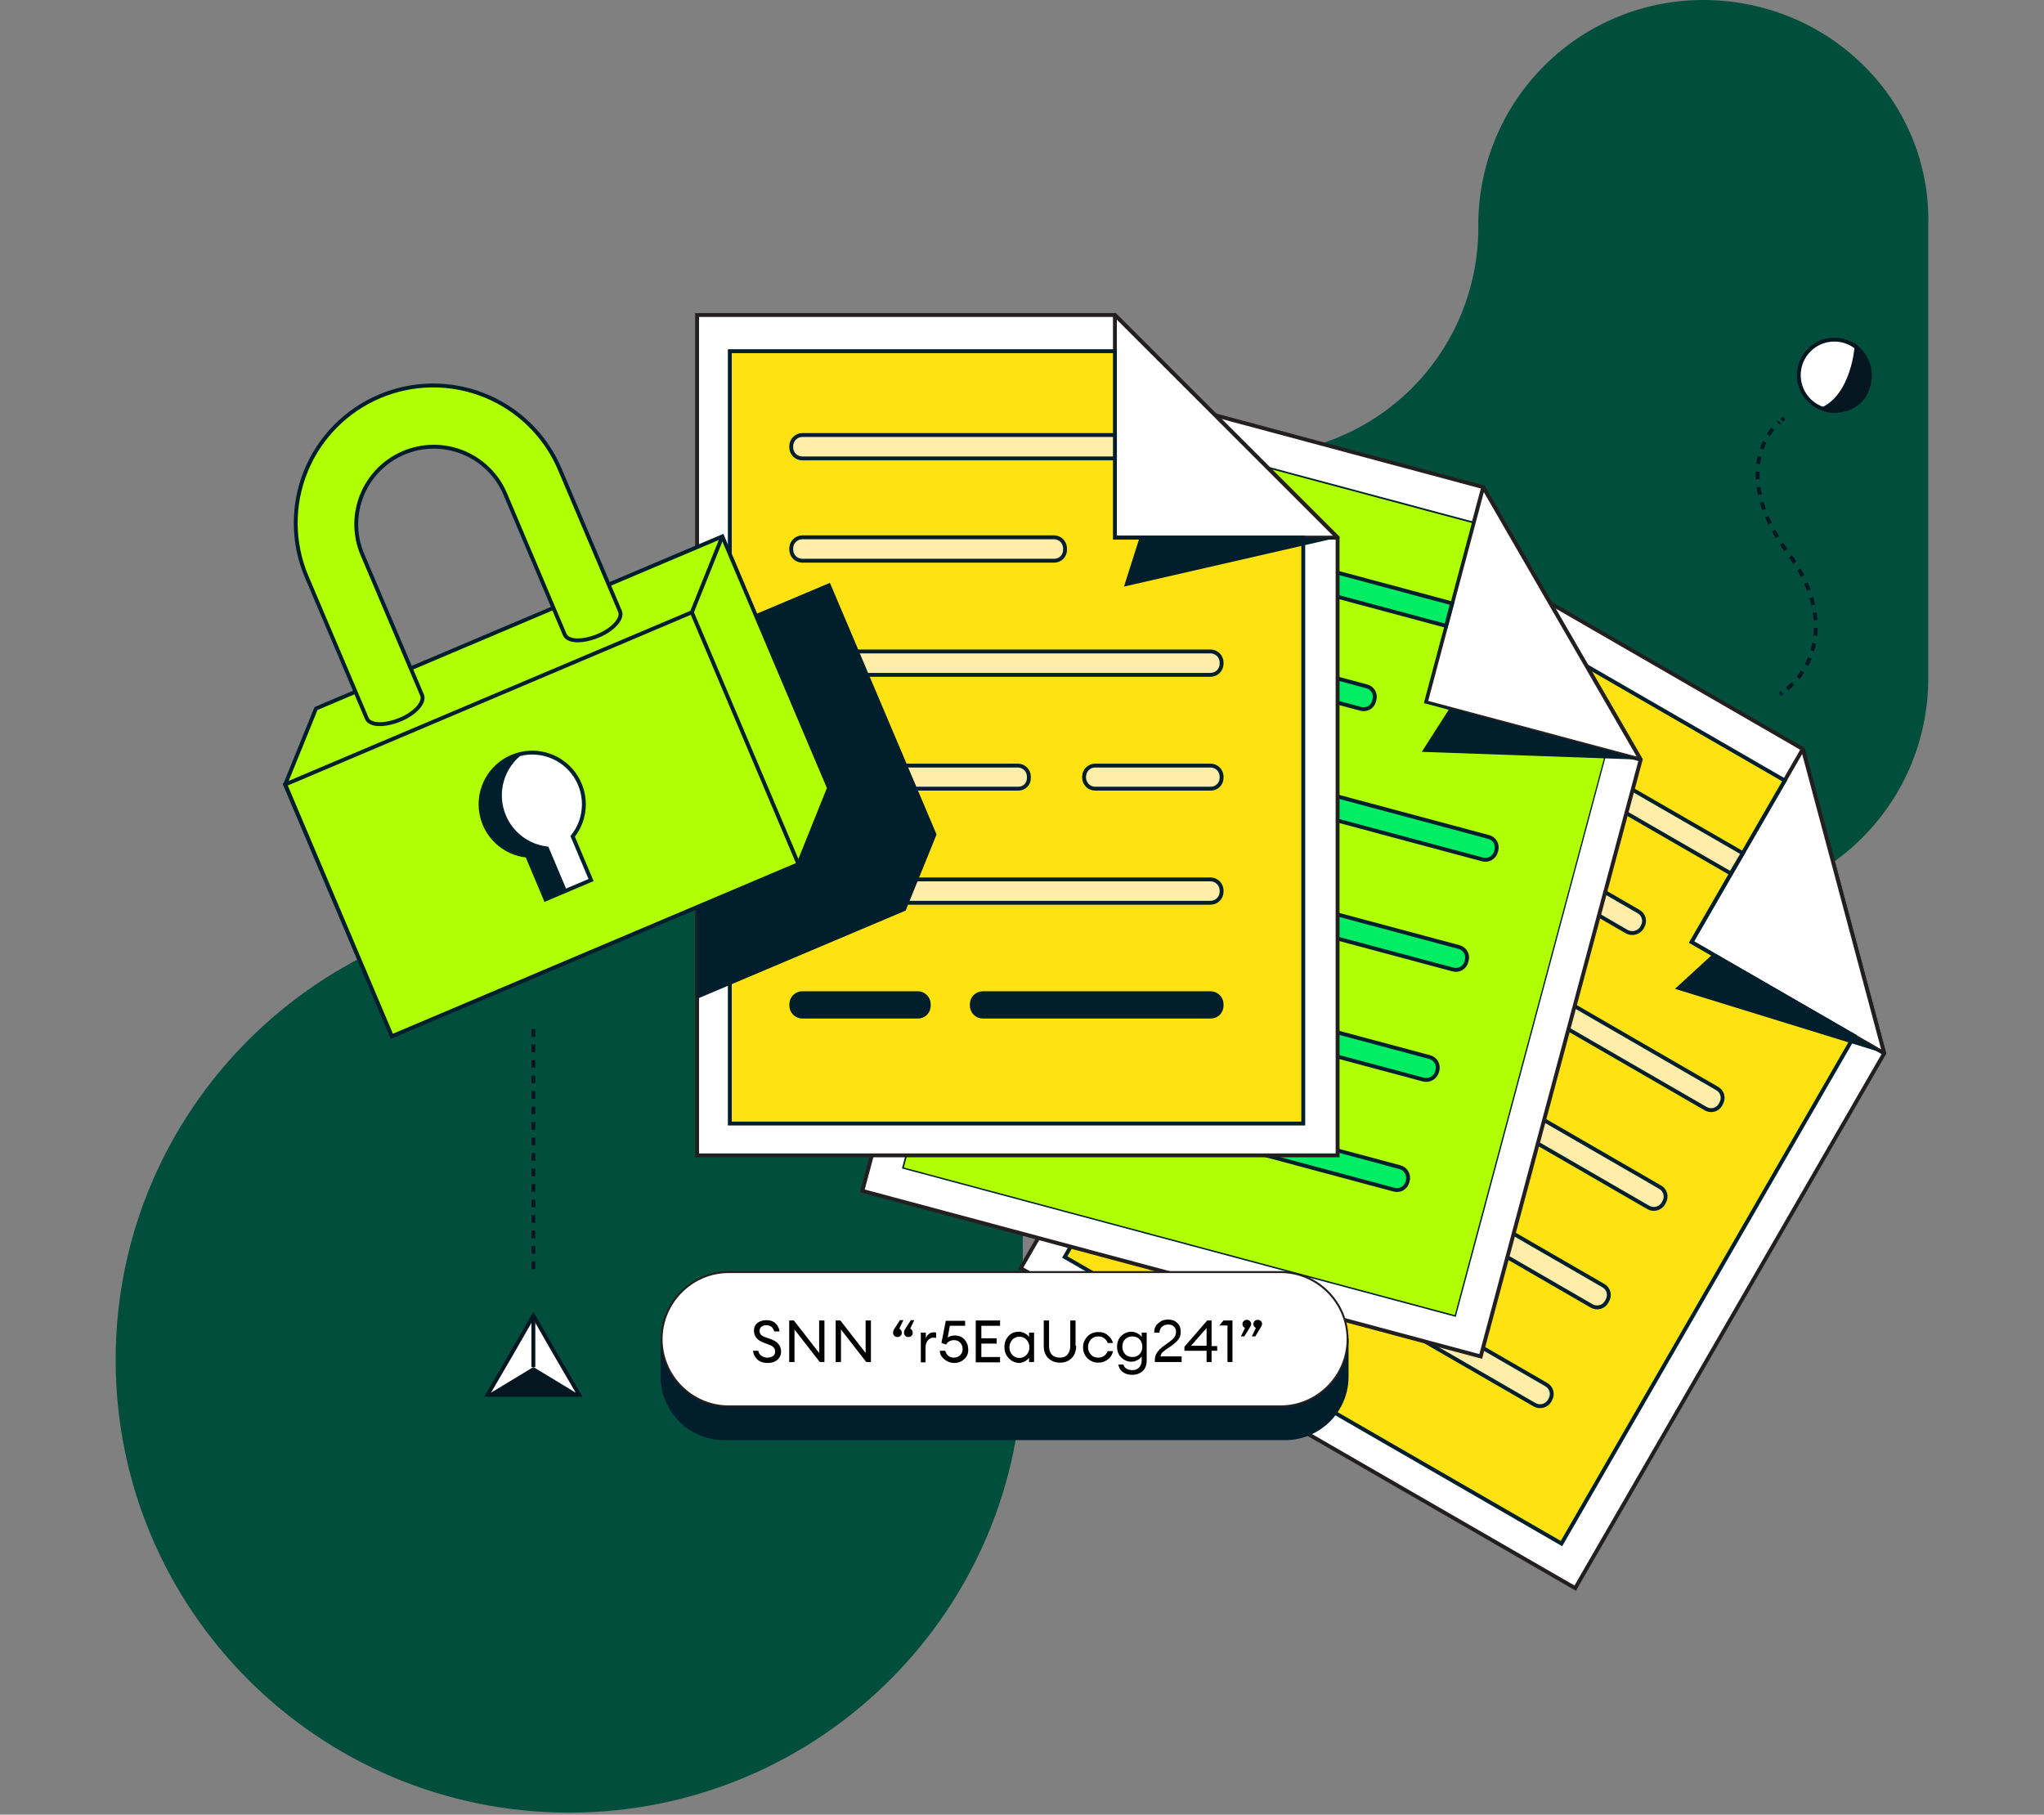 <?xml version="1.0" encoding="utf-8"?>
<svg xmlns="http://www.w3.org/2000/svg" width="633" height="562" viewBox="0 0 633 562" fill="none">
<rect x="0" y="0" width="633" height="562" fill="#808080" stroke="none"/>
<g clip-path="url(#clip0_759_27640)">
<path d="M528.581 0.01C519.301 -0.145 510.084 1.558 501.471 5.017C492.859 8.477 485.025 13.624 478.431 20.156C471.837 26.687 466.615 34.471 463.074 43.05C459.532 51.629 457.741 60.83 457.808 70.111V70.671C457.781 89.278 450.367 107.114 437.196 120.257C424.025 133.4 406.174 140.776 387.568 140.763H387.007C368.398 140.754 350.548 148.132 337.377 161.277C324.207 174.421 316.793 192.257 316.767 210.865C316.742 229.473 309.33 247.311 296.158 260.455C282.987 273.601 265.135 280.979 246.526 280.966H176.295C98.748 280.966 35.815 343.77 35.815 421.159C35.815 498.549 98.72 561.371 176.267 561.371C253.815 561.371 316.739 498.558 316.739 421.168V349.946C316.739 311.251 348.21 279.854 386.418 279.854H527.451C536.637 279.852 545.733 278.034 554.215 274.505C562.697 270.976 570.398 265.807 576.876 259.293C583.354 252.779 588.48 245.048 591.961 236.546C595.441 228.045 597.207 218.939 597.158 209.753V70.12C598.252 31.425 566.826 0.58 528.581 0.01Z" fill="#014E3D"/>
<path d="M165.18 318.699V393.443" stroke="#061621" stroke-width="1.202" stroke-miterlimit="10" stroke-dasharray="2.4 2.4"/>
<path d="M446.29 167.279L316.117 392.768L487.818 491.85L583.518 326.228L558.314 231.978L446.29 167.279Z" fill="white" stroke="#231F20" stroke-width="1.202" stroke-miterlimit="10"/>
<path d="M583.518 326.228L558.314 231.978L523.833 291.755L583.518 326.228Z" fill="white" stroke="#231F20" stroke-width="1.202" stroke-linejoin="round"/>
<path d="M552.709 241.731L449.38 182.054L329.735 389.287L483.571 478.04L574.248 320.823L523.833 291.755L552.709 241.731Z" fill="#FFE212" stroke="#001E2B" stroke-width="1.202" stroke-miterlimit="10"/>
<path d="M530.404 295.52L518.718 306.239L583.518 326.228L530.404 295.52Z" fill="#001E2B"/>
<path d="M536.001 270.507L452.179 222.125C451.786 221.909 451.441 221.616 451.166 221.263C450.889 220.911 450.687 220.507 450.57 220.075C450.454 219.643 450.425 219.191 450.487 218.747C450.549 218.304 450.699 217.878 450.929 217.494L451.121 217.111C451.336 216.717 451.628 216.373 451.98 216.095C452.332 215.818 452.737 215.615 453.169 215.497C453.601 215.38 454.053 215.351 454.496 215.412C454.94 215.473 455.367 215.623 455.752 215.853L539.716 264.236L536.001 270.507Z" fill="#FFEEA9" stroke="#001E2B" stroke-width="1.202" stroke-miterlimit="10"/>
<path d="M503.843 288.565L436.379 249.552C435.985 249.336 435.641 249.044 435.363 248.692C435.086 248.34 434.883 247.936 434.765 247.504C434.648 247.072 434.619 246.62 434.679 246.176C434.741 245.732 434.891 245.306 435.121 244.921L435.312 244.53C435.528 244.136 435.821 243.791 436.174 243.513C436.528 243.237 436.932 243.034 437.366 242.917C437.799 242.8 438.252 242.772 438.696 242.835C439.14 242.897 439.567 243.049 439.952 243.28L507.416 282.293C507.808 282.509 508.154 282.801 508.431 283.153C508.709 283.505 508.912 283.909 509.029 284.341C509.147 284.773 509.176 285.225 509.114 285.669C509.054 286.113 508.904 286.539 508.674 286.924L508.482 287.315C508.007 288.069 507.267 288.616 506.407 288.848C505.547 289.079 504.632 288.978 503.843 288.565Z" fill="#FFEEA9" stroke="#001E2B" stroke-width="1.202" stroke-miterlimit="10"/>
<path d="M528.18 343.319L418.671 280.069C418.278 279.853 417.933 279.561 417.656 279.209C417.379 278.857 417.176 278.453 417.058 278.021C416.941 277.589 416.911 277.137 416.972 276.693C417.034 276.249 417.184 275.823 417.414 275.438L417.614 275.047C417.829 274.654 418.122 274.309 418.473 274.031C418.825 273.754 419.229 273.551 419.662 273.433C420.094 273.316 420.545 273.287 420.989 273.348C421.433 273.409 421.86 273.559 422.245 273.789L531.754 337.089C532.146 337.305 532.491 337.597 532.769 337.949C533.046 338.301 533.249 338.705 533.367 339.137C533.484 339.569 533.513 340.021 533.452 340.465C533.391 340.909 533.241 341.335 533.011 341.72L532.82 342.111C532.6 342.501 532.304 342.843 531.949 343.116C531.595 343.388 531.189 343.587 530.757 343.7C530.323 343.813 529.872 343.837 529.43 343.771C528.987 343.706 528.562 343.552 528.18 343.319Z" fill="#FFEEA9" stroke="#001E2B" stroke-width="1.202" stroke-miterlimit="10"/>
<path d="M492.932 404.453L383.423 341.153C383.03 340.938 382.685 340.645 382.408 340.294C382.13 339.942 381.927 339.538 381.81 339.105C381.692 338.673 381.663 338.222 381.724 337.778C381.786 337.334 381.936 336.907 382.165 336.523L382.365 336.131C382.581 335.739 382.874 335.395 383.227 335.118C383.579 334.842 383.983 334.639 384.415 334.523C384.847 334.406 385.299 334.378 385.742 334.439C386.186 334.501 386.612 334.652 386.996 334.882L496.505 398.132C496.899 398.347 497.246 398.64 497.523 398.992C497.801 399.345 498.005 399.75 498.123 400.183C498.24 400.616 498.268 401.069 498.207 401.514C498.145 401.959 497.994 402.386 497.763 402.771L497.571 403.154C497.354 403.546 497.062 403.892 496.71 404.17C496.359 404.448 495.955 404.654 495.523 404.775C495.092 404.896 494.64 404.93 494.196 404.874C493.751 404.819 493.321 404.676 492.932 404.453Z" fill="#FFEEA9" stroke="#001E2B" stroke-width="1.202" stroke-miterlimit="10"/>
<path d="M510.506 373.97L400.997 310.67C400.604 310.454 400.259 310.161 399.981 309.808C399.704 309.455 399.501 309.05 399.385 308.616C399.268 308.183 399.24 307.731 399.302 307.287C399.365 306.842 399.516 306.415 399.748 306.031L399.94 305.648C400.154 305.255 400.447 304.91 400.799 304.632C401.151 304.355 401.555 304.152 401.988 304.034C402.42 303.917 402.871 303.888 403.315 303.949C403.759 304.01 404.186 304.16 404.57 304.39L514.079 367.64C514.473 367.856 514.82 368.148 515.097 368.5C515.375 368.854 515.579 369.258 515.697 369.692C515.814 370.125 515.843 370.578 515.781 371.022C515.719 371.467 515.568 371.895 515.337 372.279L515.146 372.662C514.701 373.448 513.964 374.026 513.095 374.272C512.226 374.516 511.296 374.408 510.506 373.97Z" fill="#FFEEA9" stroke="#001E2B" stroke-width="1.202" stroke-miterlimit="10"/>
<path d="M475.258 435.063L365.749 371.813C365.356 371.597 365.01 371.303 364.733 370.951C364.456 370.597 364.253 370.193 364.137 369.759C364.019 369.326 363.992 368.873 364.054 368.429C364.117 367.985 364.268 367.557 364.5 367.173L364.691 366.79C364.906 366.397 365.199 366.052 365.551 365.775C365.902 365.498 366.307 365.294 366.74 365.177C367.172 365.06 367.623 365.03 368.067 365.092C368.511 365.153 368.938 365.303 369.322 365.533L478.831 428.791C479.224 429.007 479.569 429.299 479.847 429.651C480.124 430.003 480.327 430.407 480.445 430.839C480.562 431.271 480.591 431.723 480.53 432.167C480.469 432.611 480.319 433.037 480.089 433.422L479.897 433.805C479.441 434.579 478.701 435.143 477.834 435.378C476.966 435.613 476.042 435.5 475.258 435.063Z" fill="#FFEEA9" stroke="#001E2B" stroke-width="1.202" stroke-miterlimit="10"/>
<path d="M334.366 117.355L267.059 368.814L458.559 420.096L508.099 235.26L459.325 150.862L334.366 117.355Z" fill="white" stroke="#231F20" stroke-width="1.202" stroke-miterlimit="10"/>
<path d="M508.099 235.26L459.325 150.862L441.559 217.494L508.099 235.26Z" fill="white" stroke="#231F20" stroke-width="1.202" stroke-linejoin="round"/>
<path d="M279.611 361.768L341.42 131.064L456.143 161.865L441.176 217.594L497.471 232.753L450.638 407.544L279.611 361.768Z" fill="#B1FF05"/>
<path d="M341.487 131.356L455.827 161.965L441.076 217.302L440.976 217.785L441.459 217.877L497.263 232.869L450.538 407.286L279.903 361.576L341.487 131.356ZM341.195 130.773L279.32 361.868L450.829 407.835L497.763 232.461L441.434 217.386L456.426 161.582L341.22 130.765L341.195 130.773Z" fill="#00222F"/>
<path d="M448.897 219.426L440.302 232.844L508.099 235.26L448.897 219.426Z" fill="#001E2B"/>
<path d="M447.839 193.831L354.263 168.728C353.826 168.622 353.415 168.429 353.054 168.159C352.694 167.89 352.392 167.551 352.166 167.161C351.94 166.772 351.796 166.341 351.741 165.895C351.686 165.449 351.723 164.996 351.848 164.563L351.94 164.18C352.045 163.743 352.239 163.331 352.508 162.972C352.777 162.611 353.116 162.309 353.505 162.083C353.895 161.857 354.326 161.713 354.772 161.658C355.219 161.603 355.672 161.64 356.104 161.765L449.68 186.868L447.839 193.831Z" fill="#00ED64" stroke="#001E2B" stroke-width="1.202" stroke-miterlimit="10"/>
<path d="M421.378 219.518L346.051 199.337C345.614 199.231 345.202 199.038 344.842 198.768C344.482 198.499 344.179 198.16 343.954 197.77C343.728 197.381 343.583 196.95 343.529 196.504C343.474 196.058 343.511 195.604 343.636 195.172L343.736 194.781C343.841 194.343 344.035 193.932 344.304 193.572C344.573 193.212 344.912 192.909 345.301 192.683C345.691 192.458 346.122 192.314 346.568 192.259C347.015 192.204 347.468 192.24 347.9 192.365L423.227 212.555C423.664 212.66 424.075 212.854 424.436 213.124C424.796 213.393 425.099 213.732 425.324 214.121C425.55 214.51 425.694 214.941 425.749 215.387C425.804 215.834 425.767 216.287 425.642 216.719L425.542 217.111C425.435 217.547 425.241 217.958 424.972 218.317C424.702 218.676 424.362 218.978 423.973 219.203C423.584 219.428 423.154 219.571 422.708 219.625C422.262 219.679 421.809 219.643 421.378 219.518Z" fill="#00ED64" stroke="#001E2B" stroke-width="1.202" stroke-miterlimit="10"/>
<path d="M459.133 266.168L336.973 233.427C336.535 233.321 336.124 233.128 335.763 232.858C335.403 232.589 335.101 232.25 334.875 231.86C334.65 231.471 334.505 231.041 334.451 230.594C334.396 230.148 334.432 229.695 334.557 229.262L334.657 228.879C334.763 228.442 334.956 228.031 335.225 227.671C335.495 227.31 335.834 227.008 336.223 226.782C336.613 226.556 337.043 226.412 337.49 226.357C337.936 226.302 338.389 226.339 338.822 226.464L460.974 259.205C461.411 259.311 461.822 259.504 462.183 259.774C462.543 260.043 462.846 260.382 463.071 260.772C463.297 261.161 463.441 261.591 463.496 262.038C463.551 262.484 463.514 262.937 463.389 263.37L463.298 263.761C463.06 264.629 462.489 265.368 461.709 265.819C460.93 266.27 460.004 266.395 459.133 266.168Z" fill="#00ED64" stroke="#001E2B" stroke-width="1.202" stroke-miterlimit="10"/>
<path d="M440.784 334.34L318.624 301.608C318.189 301.497 317.782 301.3 317.424 301.03C317.067 300.759 316.767 300.42 316.542 300.032C316.318 299.644 316.172 299.216 316.114 298.772C316.058 298.327 316.089 297.875 316.208 297.443L316.308 297.06C316.414 296.623 316.607 296.211 316.876 295.852C317.146 295.491 317.485 295.189 317.874 294.963C318.264 294.737 318.695 294.592 319.141 294.538C319.587 294.483 320.041 294.52 320.473 294.645L442.725 327.377C443.159 327.488 443.567 327.685 443.924 327.955C444.282 328.226 444.582 328.565 444.807 328.953C445.031 329.341 445.176 329.769 445.234 330.213C445.291 330.658 445.26 331.11 445.141 331.542L445.041 331.925C444.786 332.803 444.199 333.547 443.403 333.998C442.609 334.45 441.669 334.572 440.784 334.34Z" fill="#00ED64" stroke="#001E2B" stroke-width="1.202" stroke-miterlimit="10"/>
<path d="M449.963 300.25L327.802 267.517C327.365 267.411 326.954 267.218 326.593 266.948C326.233 266.679 325.931 266.34 325.705 265.951C325.479 265.562 325.334 265.131 325.28 264.685C325.225 264.238 325.262 263.785 325.387 263.353L325.479 262.97C325.589 262.536 325.786 262.128 326.057 261.77C326.327 261.413 326.666 261.113 327.054 260.888C327.442 260.663 327.87 260.518 328.315 260.461C328.759 260.403 329.211 260.435 329.643 260.554L451.804 293.295C452.241 293.401 452.652 293.594 453.012 293.864C453.373 294.133 453.675 294.472 453.901 294.862C454.127 295.251 454.271 295.682 454.326 296.128C454.381 296.574 454.344 297.028 454.219 297.46L454.119 297.843C454.012 298.279 453.818 298.688 453.549 299.046C453.28 299.405 452.941 299.706 452.553 299.931C452.165 300.156 451.735 300.3 451.291 300.355C450.845 300.41 450.394 300.374 449.963 300.25Z" fill="#00ED64" stroke="#001E2B" stroke-width="1.202" stroke-miterlimit="10"/>
<path d="M431.706 368.431L309.545 335.698C309.109 335.591 308.698 335.397 308.338 335.127C307.979 334.858 307.678 334.519 307.453 334.13C307.228 333.74 307.085 333.309 307.03 332.864C306.976 332.417 307.012 331.965 307.138 331.533L307.23 331.15C307.336 330.713 307.529 330.302 307.798 329.942C308.068 329.581 308.407 329.279 308.796 329.053C309.185 328.827 309.616 328.682 310.062 328.628C310.509 328.573 310.962 328.61 311.394 328.735L433.547 361.476C433.98 361.588 434.387 361.785 434.743 362.056C435.101 362.327 435.4 362.666 435.625 363.054C435.85 363.441 435.995 363.869 436.053 364.313C436.111 364.758 436.079 365.208 435.962 365.641L435.862 366.024C435.755 366.459 435.561 366.869 435.292 367.227C435.023 367.586 434.684 367.887 434.296 368.112C433.908 368.337 433.478 368.481 433.034 368.536C432.588 368.591 432.136 368.555 431.706 368.431Z" fill="#00ED64" stroke="#001E2B" stroke-width="1.202" stroke-miterlimit="10"/>
<path d="M215.878 97.557V357.811H414.232V166.504L345.277 97.557H215.878Z" fill="white" stroke="#231F20" stroke-width="1.202" stroke-miterlimit="10"/>
<path d="M414.232 166.504L345.276 97.557V166.504H414.232Z" fill="white" stroke="#231F20" stroke-width="1.202" stroke-linejoin="round"/>
<path d="M345.277 108.759H226.014V347.958H403.604V166.504H345.277V108.759Z" fill="#FFE212" stroke="#001E2B" stroke-width="1.202" stroke-miterlimit="10"/>
<path d="M352.906 166.504L348.083 181.663L414.232 166.504H352.906Z" fill="#001E2B"/>
<path d="M345.276 141.975H248.419C247.525 141.964 246.672 141.605 246.04 140.973C245.408 140.341 245.048 139.487 245.038 138.594V138.111C245.05 137.218 245.411 136.365 246.042 135.733C246.673 135.102 247.526 134.742 248.419 134.729H345.276V141.975Z" fill="#FFEEA9" stroke="#001E2B" stroke-width="1.202" stroke-miterlimit="10"/>
<path d="M326.445 173.65H248.419C247.525 173.64 246.672 173.28 246.04 172.649C245.408 172.016 245.048 171.163 245.038 170.269V169.786C245.05 168.893 245.411 168.04 246.042 167.409C246.673 166.777 247.526 166.418 248.419 166.404H326.445C327.338 166.415 328.192 166.775 328.823 167.407C329.456 168.038 329.815 168.892 329.826 169.786V170.269C329.833 170.715 329.75 171.158 329.582 171.571C329.415 171.984 329.166 172.359 328.851 172.675C328.535 172.991 328.16 173.239 327.747 173.406C327.333 173.575 326.89 173.657 326.445 173.65Z" fill="#FFEEA9" stroke="#001E2B" stroke-width="1.202" stroke-miterlimit="10"/>
<path d="M374.928 208.998H248.419C247.526 208.985 246.673 208.625 246.042 207.994C245.411 207.362 245.05 206.509 245.038 205.617V205.134C245.05 204.241 245.411 203.388 246.042 202.756C246.673 202.125 247.526 201.764 248.419 201.752H374.928C375.82 201.764 376.672 202.125 377.304 202.756C377.935 203.388 378.296 204.241 378.309 205.134V205.617C378.296 206.509 377.935 207.362 377.304 207.994C376.672 208.625 375.82 208.985 374.928 208.998Z" fill="#FFEEA9" stroke="#001E2B" stroke-width="1.202" stroke-miterlimit="10"/>
<path d="M374.928 279.586H248.419C247.525 279.575 246.672 279.215 246.04 278.584C245.408 277.952 245.048 277.098 245.038 276.204V275.688C245.061 274.803 245.427 273.962 246.057 273.341C246.688 272.72 247.534 272.367 248.419 272.356H374.928C375.812 272.367 376.659 272.72 377.29 273.341C377.92 273.962 378.285 274.803 378.309 275.688V276.171C378.307 277.071 377.951 277.933 377.318 278.572C376.685 279.21 375.826 279.575 374.928 279.586Z" fill="#FFEEA9" stroke="#001E2B" stroke-width="1.202" stroke-miterlimit="10"/>
<path d="M315.242 244.246H248.419C247.526 244.233 246.673 243.873 246.042 243.242C245.411 242.611 245.05 241.758 245.038 240.865V240.473C245.05 239.581 245.411 238.729 246.043 238.1C246.674 237.469 247.527 237.111 248.419 237.1H315.242C316.135 237.108 316.989 237.467 317.621 238.097C318.252 238.728 318.613 239.58 318.624 240.473V240.956C318.633 241.399 318.551 241.838 318.384 242.248C318.217 242.658 317.966 243.029 317.649 243.338C317.331 243.646 316.954 243.886 316.54 244.042C316.126 244.199 315.684 244.268 315.242 244.246Z" fill="#FFEEA9" stroke="#001E2B" stroke-width="1.202" stroke-miterlimit="10"/>
<path d="M374.927 244.246H339.113C338.22 244.233 337.367 243.873 336.736 243.242C336.105 242.611 335.744 241.758 335.731 240.865V240.473C335.744 239.581 336.105 238.729 336.737 238.1C337.368 237.469 338.221 237.111 339.113 237.1H374.927C375.819 237.111 376.672 237.469 377.304 238.1C377.935 238.729 378.296 239.581 378.309 240.473V240.956C378.303 241.394 378.212 241.828 378.038 242.23C377.866 242.633 377.615 242.998 377.3 243.303C376.986 243.608 376.615 243.849 376.208 244.011C375.801 244.173 375.366 244.253 374.927 244.246Z" fill="#FFEEA9" stroke="#001E2B" stroke-width="1.202" stroke-miterlimit="10"/>
<path d="M284.25 314.835H248.436C247.542 314.824 246.688 314.464 246.056 313.833C245.425 313.2 245.065 312.347 245.054 311.453V310.97C245.067 310.078 245.427 309.226 246.06 308.596C246.691 307.966 247.544 307.608 248.436 307.597H284.25C285.142 307.608 285.993 307.966 286.623 308.597C287.254 309.227 287.613 310.079 287.624 310.97V311.453C287.63 311.899 287.548 312.34 287.38 312.753C287.214 313.165 286.966 313.541 286.651 313.856C286.337 314.172 285.962 314.421 285.55 314.588C285.137 314.756 284.695 314.84 284.25 314.835Z" fill="#001E2B" stroke="#001E2B" stroke-width="1.202" stroke-miterlimit="10"/>
<path d="M374.928 314.835H304.331C303.438 314.824 302.584 314.464 301.952 313.833C301.32 313.2 300.961 312.347 300.95 311.453V310.97C300.962 310.078 301.323 309.226 301.955 308.596C302.586 307.966 303.439 307.608 304.331 307.597H374.928C375.82 307.608 376.672 307.966 377.304 308.596C377.935 309.226 378.296 310.078 378.309 310.97V311.453C378.316 311.899 378.232 312.342 378.065 312.755C377.898 313.168 377.649 313.544 377.334 313.859C377.018 314.175 376.642 314.423 376.229 314.59C375.816 314.759 375.373 314.841 374.928 314.835Z" fill="#001E2B" stroke="#001E2B" stroke-width="1.202" stroke-miterlimit="10"/>
<path d="M568.067 127.199C574.148 127.199 579.078 122.27 579.078 116.189C579.078 110.108 574.148 105.178 568.067 105.178C561.987 105.178 557.057 110.108 557.057 116.189C557.057 122.27 561.987 127.199 568.067 127.199Z" fill="white" stroke="#061621" stroke-width="1.202" stroke-miterlimit="10"/>
<path d="M574.922 107.501C574.922 107.501 573.956 122.085 564.586 126.658C568.259 128.099 575.597 127.141 578.012 121.153C580.428 115.164 577.821 110.592 574.922 107.501Z" fill="#061621" stroke="#061621" stroke-width="1.202" stroke-miterlimit="10"/>
<path d="M551.168 215.079C551.441 214.91 551.698 214.714 551.934 214.496" stroke="#001E2B" stroke-width="1.202" stroke-miterlimit="10"/>
<path d="M553.484 213.338C564.311 204.259 565.977 187.843 554.058 171.693C540.54 153.736 542.573 138.377 551.068 130.656" stroke="#061621" stroke-width="1.202" stroke-miterlimit="10" stroke-dasharray="2.39 2.39"/>
<path d="M551.743 130.098C552.034 129.907 552.226 129.715 552.517 129.515" stroke="#061621" stroke-width="1.202" stroke-miterlimit="10"/>
<path d="M165.18 407.444L172.226 419.712L179.372 431.973H165.18H150.979L158.125 419.712L165.18 407.444Z" fill="white" stroke="#061621" stroke-width="1.202" stroke-miterlimit="10"/>
<path d="M165.18 423.377L150.979 431.972H179.372L165.18 423.377Z" fill="#061621"/>
<path d="M165.18 423.377V407.444" stroke="#061621" stroke-width="1.202" stroke-miterlimit="10"/>
<path d="M215.878 309.329L280.477 282.001L290.039 258.439L257.015 180.505L221.767 195.38L215.878 181.571V309.329Z" fill="#001E2B"/>
<path d="M88.303 242.989L97.865 219.426L223.699 166.121L256.723 244.047L247.261 267.609L121.336 320.923L88.303 242.989Z" fill="#B1FF05" stroke="#001E2B" stroke-width="1.202" stroke-miterlimit="10"/>
<path d="M214.252 189.624L88.332 242.945L121.358 320.937L247.278 267.617L214.252 189.624Z" fill="#B1FF05" stroke="#001E2B" stroke-width="1.202" stroke-miterlimit="10"/>
<path d="M223.699 166.121L214.237 189.684" stroke="#001E2B" stroke-width="1.202" stroke-miterlimit="10"/>
<path d="M177.348 259.031L183.045 272.549L168.944 278.537L163.247 265.002C159.708 264.653 156.387 263.135 153.807 260.688C151.228 258.241 149.536 255.004 149.001 251.489C148.466 247.973 149.117 244.38 150.851 241.276C152.585 238.172 155.305 235.734 158.579 234.347C161.854 232.96 165.496 232.704 168.933 233.618C172.369 234.532 175.403 236.565 177.555 239.396C179.707 242.226 180.855 245.693 180.818 249.248C180.781 252.804 179.559 256.246 177.348 259.031Z" fill="white" stroke="#00222F" stroke-width="1.202" stroke-miterlimit="10"/>
<path d="M156.676 252.55C157.792 255.194 159.601 257.487 161.914 259.186C164.226 260.885 166.955 261.928 169.811 262.204L175.508 275.688L168.944 278.495L163.247 265.002C159.711 264.657 156.39 263.142 153.812 260.697C151.234 258.252 149.545 255.017 149.011 251.503C148.479 247.99 149.134 244.4 150.872 241.301C152.61 238.202 155.332 235.771 158.608 234.393C159.74 233.951 160.904 233.595 162.09 233.327C159.137 235.439 156.992 238.494 156.009 241.988C155.024 245.482 155.26 249.208 156.676 252.55Z" fill="#001E2B"/>
<path d="M173.384 145.357C168.978 134.956 160.623 126.731 150.153 122.491C139.685 118.251 127.96 118.344 117.559 122.748C107.158 127.152 98.933 135.509 94.693 145.978C90.452 156.447 90.545 168.171 94.95 178.573L113.607 222.516C114.573 224.74 119.112 224.832 123.843 222.899C128.574 220.967 131.664 217.494 130.706 215.27L112.066 171.335C109.717 165.495 109.754 158.967 112.169 153.154C114.584 147.342 119.184 142.71 124.98 140.254C130.775 137.798 137.303 137.715 143.159 140.023C149.015 142.331 153.731 146.845 156.293 152.595L174.908 196.563C175.874 198.787 180.413 198.879 185.144 196.946C189.875 195.014 192.965 191.541 191.999 189.317L173.384 145.357Z" fill="#B1FF05" stroke="#001E2B" stroke-width="1.202" stroke-miterlimit="10"/>
<path d="M398.008 445.71H224.214C213.587 445.71 204.892 437.004 204.892 426.364V414.853H417.329V426.364C417.329 437.004 408.634 445.71 398.008 445.71Z" fill="#001E2B" stroke="#001E2B" stroke-width="0.601" stroke-miterlimit="10"/>
<path d="M396.559 435.553H225.663C214.263 435.553 204.892 426.17 204.892 414.756C204.892 403.342 214.263 393.959 225.663 393.959H396.559C407.958 393.959 417.329 403.342 417.329 414.756C417.329 426.17 407.958 435.553 396.559 435.553Z" fill="white" stroke="#231F20" stroke-width="0.601" stroke-miterlimit="10"/>
<path d="M233.198 418.335H234.84C234.936 419.012 235.226 419.496 235.806 419.883C236.386 420.269 236.965 420.463 237.642 420.463C238.318 420.463 238.898 420.269 239.381 419.98C239.864 419.592 240.057 419.206 240.057 418.625C240.057 417.657 239.477 416.884 238.221 416.497L236.482 415.82C235.516 415.433 234.743 414.95 234.26 414.369C233.778 413.789 233.488 413.015 233.488 412.145C233.488 411.08 233.874 410.306 234.55 409.726C235.323 409.145 236.192 408.855 237.352 408.855C238.608 408.855 239.574 409.243 240.25 409.92C240.927 410.596 241.313 411.467 241.41 412.338H239.767C239.574 411.661 239.284 411.273 238.898 410.887C238.415 410.596 237.931 410.403 237.352 410.403C236.675 410.403 236.192 410.596 235.806 410.887C235.419 411.177 235.226 411.661 235.226 412.145C235.226 412.724 235.419 413.112 235.709 413.401C235.999 413.692 236.482 413.982 237.159 414.176L238.801 414.756C240.83 415.529 241.893 416.787 241.893 418.529C241.893 419.592 241.506 420.463 240.733 421.14C239.96 421.817 238.994 422.108 237.738 422.108C236.386 422.108 235.323 421.72 234.55 421.043C233.681 420.173 233.295 419.302 233.198 418.335Z" fill="black"/>
<path d="M255.321 421.817H253.871L246.046 411.757V421.817H244.404V408.952H245.853L253.678 419.012V408.952H255.321V421.817Z" fill="black"/>
<path d="M269.715 421.817H268.265L260.44 411.757V421.817H258.799V408.952H260.247L268.072 419.012V408.952H269.715V421.817Z" fill="black"/>
<path d="M276.767 411.854L278.699 408.855H279.762L278.506 411.467C278.989 411.757 279.279 412.145 279.279 412.724C279.279 413.112 279.182 413.401 278.892 413.692C278.603 413.982 278.313 414.079 277.926 414.079C277.54 414.079 277.25 413.982 276.96 413.692C276.67 413.401 276.574 413.112 276.574 412.724C276.574 412.434 276.67 412.145 276.767 411.854ZM280.148 411.854L282.081 408.855H283.143L281.887 411.467C282.371 411.757 282.66 412.145 282.66 412.724C282.66 413.112 282.564 413.401 282.274 413.692C281.984 413.982 281.694 414.079 281.308 414.079C280.921 414.079 280.631 413.982 280.342 413.692C280.052 413.401 279.955 413.112 279.955 412.724C279.955 412.434 280.052 412.145 280.148 411.854Z" fill="black"/>
<path d="M285.172 421.816V412.724H286.717V414.465C286.911 413.885 287.201 413.497 287.684 413.111C288.167 412.724 288.65 412.627 289.23 412.627C289.519 412.627 289.713 412.627 289.906 412.724V414.369C289.616 414.271 289.326 414.271 289.036 414.271C288.36 414.271 287.877 414.562 287.394 415.045C286.911 415.625 286.621 416.399 286.621 417.367V421.913H285.172V421.816Z" fill="black"/>
<path d="M291.065 418.335H292.707C292.9 418.915 293.19 419.496 293.673 419.882C294.156 420.27 294.736 420.463 295.412 420.463C296.185 420.463 296.861 420.173 297.344 419.689C297.924 419.109 298.117 418.529 298.117 417.754C298.117 416.98 297.827 416.303 297.344 415.82C296.861 415.24 296.185 415.046 295.412 415.046C294.349 415.046 293.48 415.53 292.997 416.401L291.548 415.917L292.9 409.049H298.89V410.596H294.156L293.48 414.273C294.059 413.789 294.832 413.596 295.702 413.596C296.861 413.596 297.924 413.982 298.697 414.852C299.47 415.724 299.856 416.787 299.856 418.045C299.856 419.205 299.47 420.173 298.6 420.947C297.731 421.72 296.765 422.108 295.509 422.108C294.349 422.108 293.383 421.72 292.514 421.043C291.452 420.173 291.065 419.303 291.065 418.335Z" fill="black"/>
<path d="M302.174 421.817V408.952H309.709V410.596H303.913V414.466H308.647V416.11H303.913V420.27H309.709V421.914H302.174V421.817Z" fill="black"/>
<path d="M312.318 420.559C311.449 419.592 311.062 418.529 311.062 417.175C311.062 415.82 311.449 414.756 312.318 413.789C313.188 412.822 314.25 412.435 315.506 412.435C316.183 412.435 316.762 412.628 317.341 412.918C317.921 413.208 318.404 413.596 318.694 414.079V412.724H320.24V421.817H318.694V420.463C318.404 420.947 317.921 421.334 317.341 421.624C316.762 421.914 316.183 422.108 315.506 422.108C314.25 422.011 313.188 421.527 312.318 420.559ZM317.921 419.592C318.501 418.915 318.791 418.142 318.791 417.271C318.791 416.401 318.501 415.53 317.921 414.95C317.341 414.273 316.569 413.982 315.7 413.982C314.83 413.982 314.057 414.273 313.478 414.95C312.898 415.626 312.608 416.401 312.608 417.271C312.608 418.142 312.898 419.012 313.478 419.592C314.057 420.27 314.83 420.559 315.7 420.559C316.569 420.559 317.341 420.173 317.921 419.592Z" fill="black"/>
<path d="M333.282 416.787C333.282 418.335 332.799 419.689 331.929 420.559C330.963 421.527 329.804 422.011 328.258 422.011C326.712 422.011 325.554 421.527 324.587 420.559C323.621 419.592 323.235 418.335 323.235 416.787V408.952H324.877V416.884C324.877 418.045 325.167 418.915 325.746 419.496C326.326 420.173 327.195 420.463 328.161 420.463C329.224 420.463 329.997 420.173 330.577 419.496C331.157 418.819 331.446 417.948 331.446 416.884V408.952H333.089V416.787H333.282Z" fill="black"/>
<path d="M344.681 418.625C344.391 419.592 343.908 420.462 343.038 421.043C342.17 421.72 341.203 422.01 340.141 422.01C338.788 422.01 337.629 421.527 336.759 420.656C335.89 419.785 335.406 418.625 335.406 417.271C335.406 415.916 335.89 414.852 336.759 413.885C337.629 413.015 338.788 412.531 340.141 412.531C341.3 412.531 342.266 412.821 343.038 413.498C343.908 414.175 344.391 414.949 344.681 415.916H343.038C342.845 415.336 342.459 414.852 341.976 414.466C341.493 414.078 340.817 413.885 340.141 413.885C339.175 413.885 338.498 414.175 337.822 414.852C337.242 415.529 336.952 416.303 336.952 417.174C336.952 418.045 337.242 418.915 337.822 419.495C338.402 420.173 339.175 420.462 340.141 420.462C340.817 420.462 341.397 420.269 341.976 419.882C342.459 419.495 342.845 419.012 343.038 418.431H344.681V418.625Z" fill="black"/>
<path d="M346.323 422.591H347.869C348.256 423.752 349.222 424.332 350.767 424.332C351.637 424.332 352.313 424.042 352.796 423.462C353.376 422.882 353.569 422.108 353.569 421.14V420.076C353.279 420.559 352.796 420.947 352.216 421.237C351.637 421.527 351.057 421.721 350.381 421.721C349.125 421.721 348.063 421.237 347.193 420.366C346.323 419.496 345.937 418.335 345.937 417.078C345.937 415.82 346.323 414.659 347.193 413.789C348.063 412.918 349.125 412.435 350.381 412.435C351.057 412.435 351.637 412.628 352.216 412.918C352.796 413.208 353.182 413.596 353.569 414.079V412.724H355.115V421.237C355.115 422.687 354.728 423.849 353.859 424.622C352.989 425.396 351.926 425.783 350.67 425.783C349.512 425.783 348.449 425.493 347.676 424.913C346.903 424.332 346.517 423.559 346.323 422.591ZM352.893 419.399C353.472 418.819 353.762 418.045 353.762 417.078C353.762 416.11 353.472 415.433 352.893 414.756C352.313 414.175 351.54 413.885 350.67 413.885C349.802 413.885 349.029 414.175 348.449 414.756C347.869 415.336 347.579 416.11 347.579 417.078C347.579 418.045 347.869 418.722 348.449 419.399C349.029 419.98 349.802 420.27 350.67 420.27C351.637 420.27 352.313 419.98 352.893 419.399Z" fill="black"/>
<path d="M365.935 420.27V421.817H357.627V421.237C357.627 420.754 357.723 420.366 357.82 419.98C357.917 419.593 358.11 419.206 358.303 418.916C358.495 418.626 358.785 418.335 359.075 417.949C359.462 417.561 359.751 417.368 359.945 417.175C360.138 416.981 360.524 416.787 361.007 416.401C361.491 416.014 361.78 415.82 361.974 415.724C362.843 415.047 363.423 414.563 363.713 414.079C364.003 413.596 364.196 413.112 364.196 412.435C364.196 411.758 364.003 411.274 363.519 410.791C363.036 410.403 362.553 410.21 361.78 410.21C361.007 410.21 360.428 410.403 359.848 410.887C359.365 411.371 359.075 411.951 359.075 412.725H357.433C357.433 411.468 357.82 410.5 358.689 409.823C359.462 409.049 360.524 408.663 361.684 408.663C362.843 408.663 363.809 408.952 364.486 409.63C365.259 410.307 365.645 411.177 365.645 412.435C365.645 413.402 365.452 414.176 364.969 414.756C364.486 415.433 363.713 416.11 362.65 416.884C362.457 416.981 362.167 417.175 361.78 417.465C361.394 417.755 361.104 417.949 360.911 418.045C360.718 418.238 360.524 418.432 360.235 418.626C359.945 418.819 359.751 419.109 359.655 419.303C359.558 419.496 359.462 419.786 359.365 420.077H365.935V420.27Z" fill="black"/>
<path d="M373.663 421.817V418.335H366.804V417.078L373.857 408.952H375.208V416.884H376.947V418.335H375.208V421.817H373.663ZM373.663 416.787V411.273L368.833 416.787H373.663Z" fill="black"/>
<path d="M380.136 421.817V410.5H377.624L378.88 408.952H381.682V421.817H380.136Z" fill="black"/>
<path d="M387.188 410.886L385.352 413.884H384.289L385.545 411.272C385.352 411.176 385.159 410.982 384.965 410.788C384.869 410.595 384.772 410.305 384.772 410.112C384.772 409.725 384.869 409.435 385.159 409.144C385.449 408.854 385.738 408.758 386.125 408.758C386.511 408.758 386.801 408.854 387.091 409.144C387.381 409.435 387.477 409.725 387.477 410.112C387.477 410.305 387.381 410.595 387.188 410.886ZM390.569 410.886L388.734 413.884H387.671L388.927 411.272C388.734 411.176 388.54 410.982 388.347 410.788C388.25 410.595 388.154 410.305 388.154 410.112C388.154 409.725 388.25 409.435 388.54 409.144C388.83 408.854 389.12 408.758 389.506 408.758C389.893 408.758 390.183 408.854 390.473 409.144C390.762 409.435 390.859 409.725 390.859 410.112C390.762 410.305 390.762 410.595 390.569 410.886Z" fill="black"/>
</g>
<defs>
<clipPath id="clip0_759_27640">
<rect width="633" height="561.371" fill="white"/>
</clipPath>
</defs>
</svg>